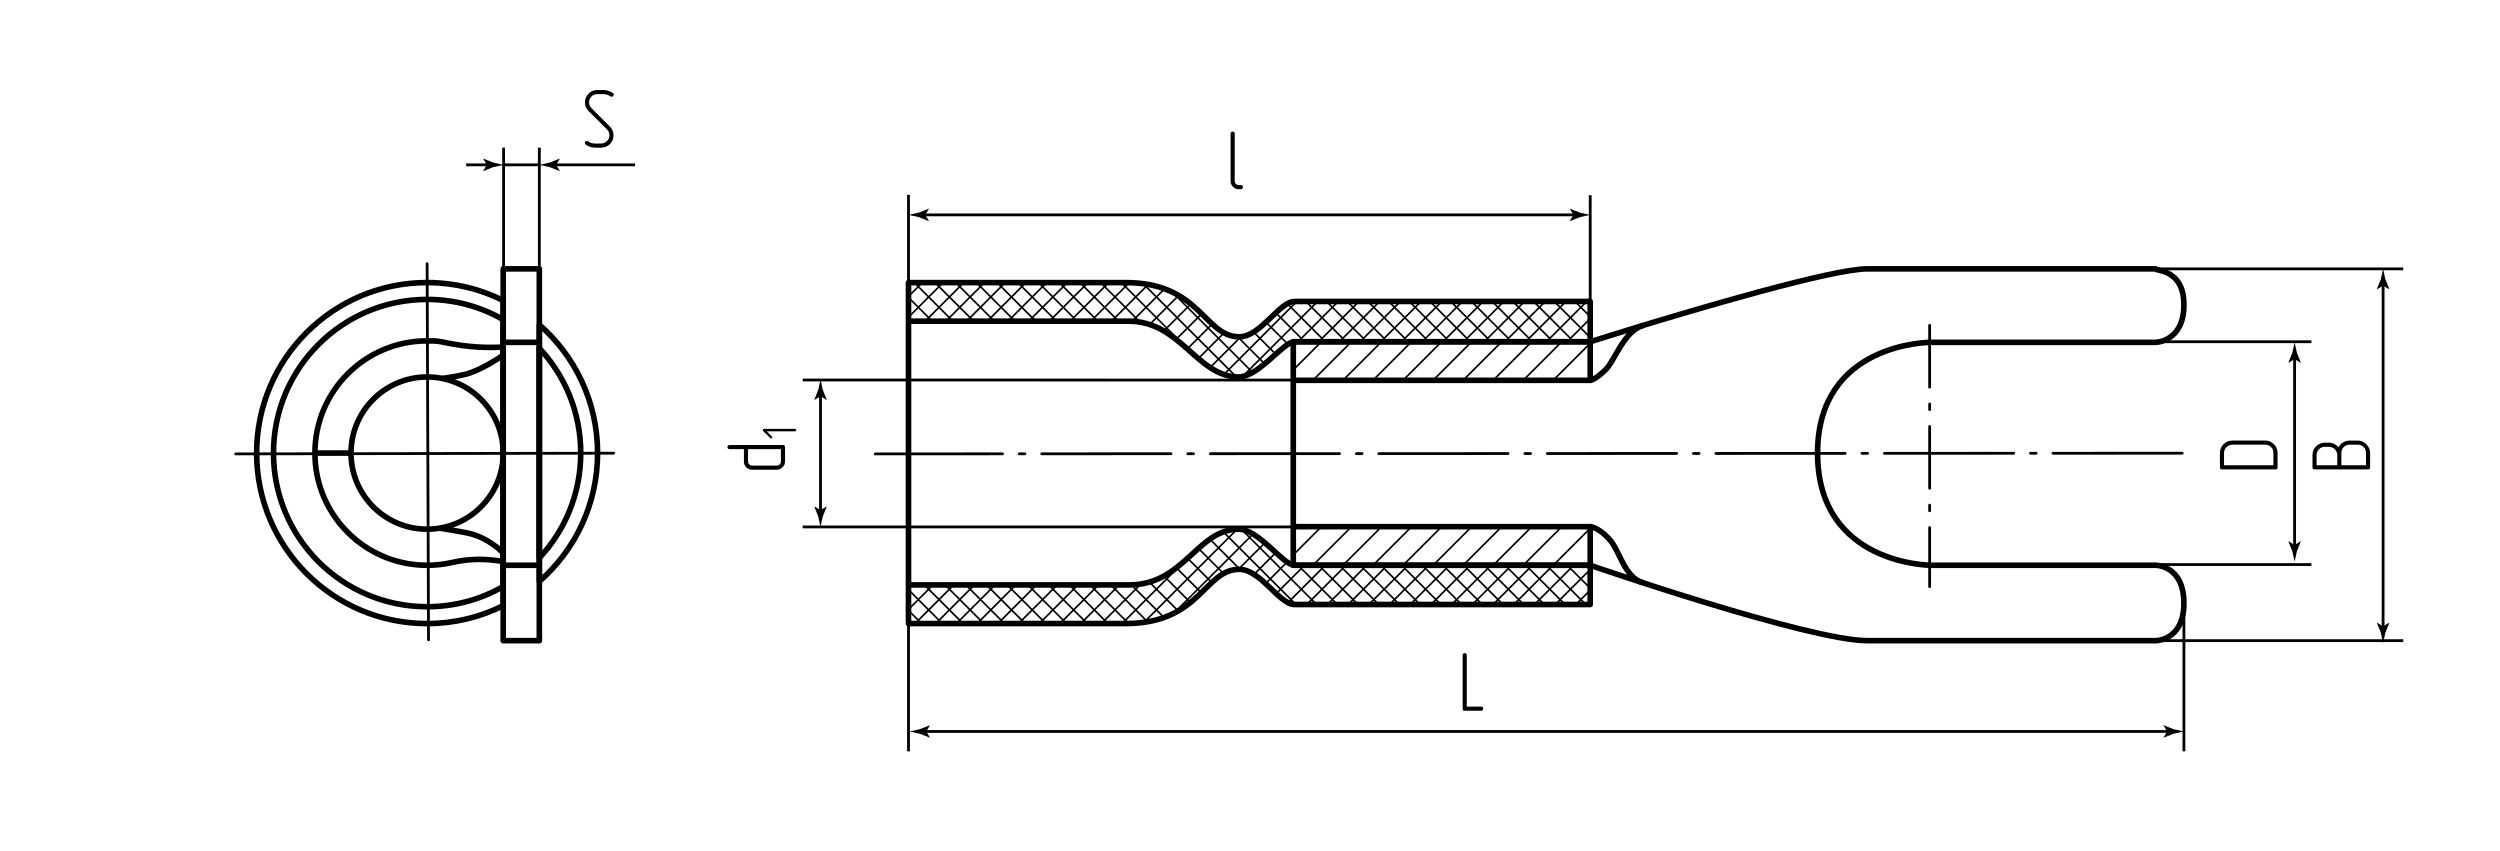 <?xml version="1.0" encoding="UTF-8"?> <!-- Generator: Adobe Illustrator 24.1.1, SVG Export Plug-In . SVG Version: 6.00 Build 0) --> <svg xmlns="http://www.w3.org/2000/svg" xmlns:xlink="http://www.w3.org/1999/xlink" version="1.1" id="nvi" x="0px" y="0px" viewBox="0 0 445 151.532" style="enable-background:new 0 0 445 151.532;" xml:space="preserve"> <style type="text/css"> .st0{fill:none;stroke:#000000;stroke-width:0.3;stroke-linecap:round;stroke-miterlimit:10;} .st1{fill:none;stroke:#000000;stroke-width:0.5;stroke-linecap:round;stroke-linejoin:round;stroke-dasharray:23,3,1,3;} .st2{fill:none;stroke:#000000;stroke-width:0.5;stroke-linecap:round;stroke-linejoin:round;} .st3{fill:none;stroke:#000000;stroke-width:0.5;stroke-linecap:round;stroke-linejoin:round;stroke-dasharray:11,3,1,3;} .st4{fill:none;stroke:#000000;stroke-width:0.5;} .st5{fill:none;stroke:#000000;stroke-linejoin:round;stroke-miterlimit:10;} .st6{fill:none;stroke:#000000;stroke-miterlimit:10;} </style> <g id="Sections"> <g id="Cu"> <path class="st0" d="M230.204,98.762l5.167-5.167 M233.681,100.633l7.038-7.038 M239.028,100.633l7.038-7.038 M244.376,100.633 l7.038-7.038 M249.724,100.633l7.038-7.038 M255.071,100.633l7.038-7.038 M260.419,100.633l7.038-7.038 M265.767,100.633 l7.038-7.038 M271.115,100.633l7.038-7.038 M276.462,100.633l6.438-6.438"></path> <path class="st0" d="M230.204,65.835l5.167-5.167 M233.681,67.705l7.038-7.038 M239.028,67.705l7.038-7.038 M244.376,67.705 l7.038-7.038 M249.724,67.705l7.038-7.038 M255.071,67.705l7.038-7.038 M260.419,67.705l7.038-7.038 M265.767,67.705l7.038-7.038 M271.115,67.705l7.038-7.038 M276.462,67.705l6.438-6.438"></path> </g> <g> <line class="st0" x1="283.047" y1="56.728" x2="279.422" y2="60.353"></line> <line class="st0" x1="280.306" y1="53.625" x2="282.945" y2="56.265"></line> <line class="st0" x1="283.038" y1="53.053" x2="275.737" y2="60.353"></line> <line class="st0" x1="276.621" y1="53.625" x2="283.181" y2="60.186"></line> <line class="st0" x1="278.622" y1="53.784" x2="272.052" y2="60.353"></line> <line class="st0" x1="272.936" y1="53.625" x2="279.496" y2="60.186"></line> <line class="st0" x1="274.937" y1="53.784" x2="268.367" y2="60.353"></line> <line class="st0" x1="269.251" y1="53.625" x2="275.811" y2="60.186"></line> <line class="st0" x1="271.252" y1="53.784" x2="264.682" y2="60.353"></line> <line class="st0" x1="265.566" y1="53.625" x2="272.126" y2="60.186"></line> <line class="st0" x1="267.567" y1="53.784" x2="260.997" y2="60.353"></line> <line class="st0" x1="261.881" y1="53.625" x2="268.441" y2="60.186"></line> <line class="st0" x1="263.882" y1="53.784" x2="257.312" y2="60.353"></line> <line class="st0" x1="258.196" y1="53.625" x2="264.756" y2="60.186"></line> <line class="st0" x1="260.196" y1="53.784" x2="253.627" y2="60.353"></line> <line class="st0" x1="254.51" y1="53.625" x2="261.071" y2="60.186"></line> <line class="st0" x1="256.511" y1="53.784" x2="249.942" y2="60.353"></line> <line class="st0" x1="250.825" y1="53.625" x2="257.386" y2="60.186"></line> <line class="st0" x1="252.826" y1="53.784" x2="246.257" y2="60.353"></line> <line class="st0" x1="247.14" y1="53.625" x2="253.701" y2="60.186"></line> <line class="st0" x1="249.141" y1="53.784" x2="242.572" y2="60.353"></line> <line class="st0" x1="243.455" y1="53.625" x2="250.016" y2="60.186"></line> <line class="st0" x1="245.456" y1="53.784" x2="238.887" y2="60.353"></line> <line class="st0" x1="239.77" y1="53.625" x2="246.331" y2="60.186"></line> <line class="st0" x1="241.771" y1="53.784" x2="235.202" y2="60.353"></line> <line class="st0" x1="236.085" y1="53.625" x2="242.646" y2="60.186"></line> <line class="st0" x1="238.086" y1="53.784" x2="231.517" y2="60.353"></line> <line class="st0" x1="232.4" y1="53.625" x2="238.961" y2="60.186"></line> <line class="st0" x1="234.401" y1="53.784" x2="221.491" y2="66.694"></line> <line class="st0" x1="228.924" y1="53.834" x2="235.276" y2="60.186"></line> <line class="st0" x1="230.716" y1="53.784" x2="217.766" y2="66.733"></line> <line class="st0" x1="227.048" y1="55.643" x2="231.591" y2="60.186"></line> <line class="st0" x1="220.921" y1="59.894" x2="215.341" y2="65.474"></line> <line class="st0" x1="225.361" y1="57.374" x2="229.224" y2="61.238"></line> <line class="st0" x1="217.991" y1="59.139" x2="213.378" y2="63.751"></line> <line class="st0" x1="223.074" y1="59.039" x2="226.868" y2="62.834"></line> <line class="st0" x1="215.779" y1="57.665" x2="211.358" y2="62.087"></line> <line class="st0" x1="220.151" y1="59.801" x2="224.985" y2="64.635"></line> <line class="st0" x1="213.905" y1="55.855" x2="209.406" y2="60.353"></line> <line class="st0" x1="208.81" y1="52.146" x2="222.598" y2="65.933"></line> <line class="st0" x1="211.969" y1="54.106" x2="207.037" y2="59.038"></line> <line class="st0" x1="203.665" y1="50.685" x2="220.078" y2="67.098"></line> <line class="st0" x1="209.845" y1="52.545" x2="204.737" y2="57.652"></line> <line class="st0" x1="199.663" y1="50.368" x2="209.48" y2="60.186"></line> <line class="st0" x1="207.293" y1="51.411" x2="201.456" y2="57.249"></line> <line class="st0" x1="195.978" y1="50.368" x2="202.876" y2="57.266"></line> <line class="st0" x1="204.385" y1="50.635" x2="197.871" y2="57.148"></line> <line class="st0" x1="192.293" y1="50.368" x2="199.142" y2="57.218"></line> <line class="st0" x1="200.959" y1="50.375" x2="194.277" y2="57.057"></line> <line class="st0" x1="188.608" y1="50.368" x2="195.457" y2="57.217"></line> <line class="st0" x1="197.417" y1="50.232" x2="190.472" y2="57.177"></line> <line class="st0" x1="184.854" y1="50.299" x2="191.728" y2="57.174"></line> <line class="st0" x1="193.841" y1="50.124" x2="186.791" y2="57.174"></line> <line class="st0" x1="181.24" y1="50.37" x2="188.014" y2="57.144"></line> <line class="st0" x1="189.919" y1="50.361" x2="183.106" y2="57.174"></line> <line class="st0" x1="177.482" y1="50.298" x2="184.185" y2="57.001"></line> <line class="st0" x1="186.294" y1="50.301" x2="179.421" y2="57.174"></line> <line class="st0" x1="173.749" y1="50.25" x2="180.643" y2="57.143"></line> <line class="st0" x1="182.603" y1="50.306" x2="175.614" y2="57.295"></line> <line class="st0" x1="170.039" y1="50.225" x2="176.933" y2="57.119"></line> <line class="st0" x1="178.859" y1="50.365" x2="171.976" y2="57.248"></line> <line class="st0" x1="166.521" y1="50.392" x2="173.128" y2="56.999"></line> <line class="st0" x1="175.424" y1="50.116" x2="168.291" y2="57.249"></line> <line class="st0" x1="162.836" y1="50.392" x2="169.467" y2="57.022"></line> <line class="st0" x1="171.554" y1="50.301" x2="164.797" y2="57.057"></line> <line class="st0" x1="161.83" y1="53.071" x2="165.875" y2="57.116"></line> <line class="st0" x1="167.868" y1="50.301" x2="161.965" y2="56.204"></line> <line class="st0" x1="163.853" y1="50.622" x2="161.713" y2="52.761"></line> </g> <g> <line class="st0" x1="283.047" y1="104.699" x2="279.422" y2="101.074"></line> <line class="st0" x1="280.5" y1="107.608" x2="282.945" y2="105.163"></line> <line class="st0" x1="282.264" y1="107.601" x2="275.737" y2="101.074"></line> <line class="st0" x1="276.815" y1="107.608" x2="283.181" y2="101.242"></line> <line class="st0" x1="278.622" y1="107.644" x2="272.052" y2="101.074"></line> <line class="st0" x1="273.13" y1="107.608" x2="279.496" y2="101.242"></line> <line class="st0" x1="274.937" y1="107.644" x2="268.367" y2="101.074"></line> <line class="st0" x1="269.445" y1="107.608" x2="275.811" y2="101.242"></line> <line class="st0" x1="271.252" y1="107.644" x2="264.682" y2="101.074"></line> <line class="st0" x1="265.76" y1="107.608" x2="272.126" y2="101.242"></line> <line class="st0" x1="267.567" y1="107.644" x2="260.997" y2="101.074"></line> <line class="st0" x1="262.074" y1="107.608" x2="268.441" y2="101.242"></line> <line class="st0" x1="263.882" y1="107.644" x2="257.312" y2="101.074"></line> <line class="st0" x1="258.389" y1="107.608" x2="264.756" y2="101.242"></line> <line class="st0" x1="260.196" y1="107.644" x2="253.627" y2="101.074"></line> <line class="st0" x1="254.704" y1="107.608" x2="261.071" y2="101.242"></line> <line class="st0" x1="256.511" y1="107.644" x2="249.942" y2="101.074"></line> <line class="st0" x1="251.019" y1="107.608" x2="257.386" y2="101.242"></line> <line class="st0" x1="252.826" y1="107.644" x2="246.257" y2="101.074"></line> <line class="st0" x1="247.334" y1="107.608" x2="253.701" y2="101.242"></line> <line class="st0" x1="249.141" y1="107.644" x2="242.572" y2="101.074"></line> <line class="st0" x1="243.649" y1="107.608" x2="250.016" y2="101.242"></line> <line class="st0" x1="245.456" y1="107.644" x2="238.887" y2="101.074"></line> <line class="st0" x1="239.964" y1="107.608" x2="246.331" y2="101.242"></line> <line class="st0" x1="241.771" y1="107.644" x2="235.202" y2="101.074"></line> <line class="st0" x1="236.279" y1="107.608" x2="242.646" y2="101.242"></line> <line class="st0" x1="238.086" y1="107.644" x2="231.517" y2="101.074"></line> <line class="st0" x1="232.694" y1="107.508" x2="238.961" y2="101.242"></line> <line class="st0" x1="234.401" y1="107.644" x2="221.491" y2="94.733"></line> <line class="st0" x1="229.249" y1="107.268" x2="235.276" y2="101.242"></line> <line class="st0" x1="230.716" y1="107.644" x2="217.766" y2="94.694"></line> <line class="st0" x1="227.048" y1="105.785" x2="231.591" y2="101.242"></line> <line class="st0" x1="220.921" y1="101.534" x2="215.341" y2="95.953"></line> <line class="st0" x1="225.128" y1="104.019" x2="228.943" y2="100.204"></line> <line class="st0" x1="217.991" y1="102.288" x2="213.378" y2="97.676"></line> <line class="st0" x1="223.074" y1="102.388" x2="226.868" y2="98.594"></line> <line class="st0" x1="215.779" y1="103.762" x2="211.358" y2="99.341"></line> <line class="st0" x1="220.151" y1="101.626" x2="224.985" y2="96.793"></line> <line class="st0" x1="213.905" y1="105.572" x2="209.406" y2="101.074"></line> <line class="st0" x1="208.81" y1="109.282" x2="222.598" y2="95.494"></line> <line class="st0" x1="211.969" y1="107.321" x2="207.037" y2="102.39"></line> <line class="st0" x1="203.665" y1="110.742" x2="220.078" y2="94.329"></line> <line class="st0" x1="209.845" y1="108.883" x2="204.737" y2="103.775"></line> <line class="st0" x1="199.663" y1="111.059" x2="209.48" y2="101.242"></line> <line class="st0" x1="207.293" y1="110.016" x2="201.456" y2="104.178"></line> <line class="st0" x1="195.978" y1="111.059" x2="202.876" y2="104.161"></line> <line class="st0" x1="204.385" y1="110.793" x2="197.871" y2="104.279"></line> <line class="st0" x1="192.293" y1="111.059" x2="199.142" y2="104.209"></line> <line class="st0" x1="200.959" y1="111.052" x2="194.277" y2="104.37"></line> <line class="st0" x1="188.608" y1="111.059" x2="195.457" y2="104.21"></line> <line class="st0" x1="197.417" y1="111.195" x2="190.472" y2="104.25"></line> <line class="st0" x1="184.854" y1="111.128" x2="191.728" y2="104.254"></line> <line class="st0" x1="193.841" y1="111.304" x2="186.791" y2="104.254"></line> <line class="st0" x1="181.24" y1="111.057" x2="188.014" y2="104.283"></line> <line class="st0" x1="189.919" y1="111.067" x2="183.106" y2="104.254"></line> <line class="st0" x1="177.482" y1="111.129" x2="184.185" y2="104.427"></line> <line class="st0" x1="186.294" y1="111.127" x2="179.421" y2="104.254"></line> <line class="st0" x1="173.749" y1="111.178" x2="180.643" y2="104.284"></line> <line class="st0" x1="182.603" y1="111.121" x2="175.614" y2="104.132"></line> <line class="st0" x1="170.039" y1="111.202" x2="176.933" y2="104.309"></line> <line class="st0" x1="178.859" y1="111.062" x2="171.976" y2="104.179"></line> <line class="st0" x1="166.521" y1="111.035" x2="173.128" y2="104.428"></line> <line class="st0" x1="175.424" y1="111.312" x2="168.291" y2="104.179"></line> <line class="st0" x1="162.836" y1="111.036" x2="169.467" y2="104.405"></line> <line class="st0" x1="171.554" y1="111.127" x2="164.797" y2="104.37"></line> <line class="st0" x1="161.83" y1="108.357" x2="165.875" y2="104.312"></line> <line class="st0" x1="167.868" y1="111.127" x2="161.945" y2="105.203"></line> <line class="st0" x1="163.853" y1="110.805" x2="161.711" y2="108.663"></line> </g> </g> <g id="Middles"> <line id="Middles_6_" class="st1" x1="388.432" y1="80.668" x2="155.802" y2="80.792"></line> <line id="Middles_5_" class="st2" x1="109.232" y1="80.668" x2="41.955" y2="80.792"></line> <line id="Middles_2_" class="st2" x1="76.027" y1="46.935" x2="76.277" y2="113.887"></line> <line class="st3" x1="343.477" y1="57.914" x2="343.477" y2="104.425"></line> </g> <g id="Texts"> <g> <path d="M260.712,126.516c-0.24,0-0.36-0.12-0.36-0.36v-9.524c0-0.11,0.035-0.2,0.105-0.271c0.07-0.069,0.155-0.104,0.255-0.104 c0.1,0,0.188,0.032,0.262,0.098c0.075,0.064,0.113,0.157,0.113,0.277v9.149h2.565c0.24,0,0.36,0.126,0.36,0.375 c0,0.091-0.033,0.173-0.098,0.248s-0.152,0.112-0.262,0.112H260.712z"></path> </g> <g> <path d="M220.501,33.683c-0.2,0-0.388-0.037-0.563-0.112s-0.33-0.181-0.465-0.315c-0.135-0.135-0.24-0.29-0.315-0.465 c-0.075-0.175-0.113-0.367-0.113-0.577v-8.415c0-0.11,0.035-0.2,0.105-0.271c0.07-0.069,0.155-0.104,0.255-0.104 c0.1,0,0.188,0.032,0.262,0.098c0.075,0.064,0.113,0.157,0.113,0.277v8.415c0,0.21,0.07,0.385,0.21,0.524 c0.14,0.141,0.31,0.21,0.51,0.21h0.375c0.25,0,0.375,0.126,0.375,0.375c0,0.091-0.033,0.173-0.098,0.248s-0.157,0.112-0.277,0.112 H220.501z"></path> </g> <g> <path d="M109.251,16.844c0,0.09-0.038,0.175-0.112,0.255c-0.075,0.08-0.163,0.12-0.263,0.12c-0.07,0-0.14-0.021-0.21-0.061 c-0.38-0.27-0.8-0.405-1.26-0.405h-1.08c-0.43,0-0.783,0.146-1.058,0.436s-0.413,0.635-0.413,1.035 c0,0.399,0.145,0.745,0.435,1.035l3.27,3.27c0.43,0.43,0.645,0.95,0.645,1.56c0,0.58-0.2,1.086-0.6,1.516 c-0.42,0.45-0.955,0.675-1.605,0.675h-1.065c-0.61,0-1.165-0.175-1.665-0.525c-0.11-0.069-0.165-0.165-0.165-0.284 c0-0.101,0.035-0.188,0.105-0.263s0.155-0.112,0.255-0.112c0.07,0,0.14,0.02,0.21,0.06c0.38,0.26,0.8,0.39,1.26,0.39h1.065 c0.21,0,0.405-0.039,0.585-0.12c0.18-0.079,0.335-0.188,0.465-0.322c0.13-0.135,0.232-0.29,0.307-0.465 c0.075-0.175,0.113-0.362,0.113-0.563c0-0.189-0.033-0.375-0.098-0.555c-0.065-0.181-0.172-0.34-0.322-0.48l-3.285-3.27 c-0.43-0.43-0.645-0.945-0.645-1.545c0-0.601,0.2-1.105,0.6-1.516c0.42-0.46,0.955-0.689,1.605-0.689h1.08 c0.58,0,1.135,0.175,1.665,0.524C109.191,16.604,109.251,16.703,109.251,16.844z"></path> </g> <g> <path d="M421.52,83.552h-9.524c-0.25,0-0.375-0.12-0.375-0.36v-2.205c0-0.61,0.215-1.125,0.645-1.545 c0.431-0.43,0.95-0.645,1.561-0.645h0.734c0.33,0,0.643,0.073,0.938,0.218s0.553,0.343,0.772,0.592 c0.181-0.36,0.445-0.647,0.795-0.862c0.351-0.215,0.735-0.323,1.155-0.323h1.47c0.601,0,1.115,0.23,1.546,0.69 c0.43,0.44,0.645,0.945,0.645,1.515v2.565C421.88,83.432,421.76,83.552,421.52,83.552z M416.03,80.987 c0-0.2-0.04-0.388-0.12-0.563s-0.188-0.33-0.323-0.465c-0.135-0.135-0.289-0.24-0.465-0.315c-0.175-0.075-0.362-0.112-0.563-0.112 h-0.734c-0.21,0-0.402,0.038-0.578,0.112c-0.175,0.075-0.33,0.18-0.465,0.315c-0.135,0.135-0.24,0.291-0.314,0.465 c-0.075,0.175-0.113,0.362-0.113,0.563v1.83h3.676V80.987z M421.145,80.626c0-0.42-0.137-0.77-0.412-1.05 c-0.275-0.28-0.622-0.42-1.043-0.42h-1.47c-0.42,0-0.768,0.14-1.042,0.42c-0.275,0.28-0.413,0.63-0.413,1.05v2.19h4.38V80.626z"></path> </g> <g> <path d="M404.758,79.066c0.43,0.43,0.645,0.95,0.645,1.56v2.565c0,0.24-0.12,0.36-0.36,0.36h-9.524c-0.25,0-0.375-0.12-0.375-0.36 v-2.565c0-0.61,0.215-1.13,0.645-1.56c0.42-0.43,0.94-0.645,1.561-0.645h5.864C403.813,78.421,404.327,78.637,404.758,79.066z M397.348,79.157c-0.2,0-0.388,0.038-0.563,0.112c-0.175,0.075-0.33,0.18-0.465,0.315c-0.136,0.135-0.243,0.291-0.323,0.465 s-0.12,0.367-0.12,0.577v2.19h8.79v-2.19c0-0.42-0.137-0.77-0.412-1.05c-0.275-0.28-0.622-0.42-1.043-0.42H397.348z"></path> </g> <g> <path d="M129.852,79.95c-0.11,0-0.2-0.035-0.27-0.105s-0.105-0.155-0.105-0.255s0.032-0.188,0.097-0.263 c0.065-0.075,0.158-0.112,0.278-0.112h9.525c0.24,0,0.36,0.125,0.36,0.375v2.55c0,0.21-0.04,0.402-0.12,0.577 c-0.08,0.176-0.188,0.33-0.322,0.466c-0.135,0.135-0.29,0.239-0.465,0.314c-0.175,0.075-0.362,0.112-0.563,0.112h-4.395 c-0.42,0-0.767-0.14-1.042-0.42c-0.275-0.279-0.412-0.63-0.412-1.05V79.95H129.852z M133.152,82.14c0,0.21,0.07,0.385,0.21,0.525 c0.14,0.14,0.31,0.21,0.51,0.21h4.395c0.21,0,0.385-0.07,0.525-0.21c0.14-0.141,0.21-0.315,0.21-0.525V79.95h-5.85V82.14z"></path> <path d="M141.68,76.407c0.035,0.041,0.052,0.09,0.052,0.148s-0.019,0.109-0.057,0.153c-0.038,0.043-0.089,0.065-0.153,0.065 h-5.046l0.918,0.909c0.046,0.047,0.07,0.097,0.07,0.148c0,0.059-0.022,0.109-0.065,0.153c-0.044,0.044-0.095,0.065-0.153,0.065 c-0.052,0-0.102-0.023-0.148-0.069l-1.277-1.277c-0.041-0.035-0.061-0.081-0.061-0.14s0.019-0.109,0.057-0.153 c0.038-0.044,0.089-0.065,0.153-0.065h5.553C141.592,76.346,141.645,76.366,141.68,76.407z"></path> </g> </g> <g id="Pointers"> <g id="Pointers_17_"> <g> <line class="st4" x1="280.612" y1="38.247" x2="164.154" y2="38.247"></line> <g> <path d="M280.074,38.247l-0.657,1.081l0.037,0.024l1.762-0.7c0.614-0.135,1.228-0.27,1.842-0.405 c-0.614-0.135-1.228-0.27-1.842-0.405l-1.762-0.7l-0.037,0.018L280.074,38.247z"></path> </g> <g> <path d="M164.693,38.247l0.657,1.081l-0.037,0.024l-1.762-0.7c-0.614-0.135-1.228-0.27-1.842-0.405 c0.614-0.135,1.228-0.27,1.842-0.405l1.762-0.7l0.037,0.018L164.693,38.247z"></path> </g> </g> </g> <g id="Pointers_13_"> <g> <line class="st4" x1="386.29" y1="130.201" x2="164.332" y2="130.201"></line> <g> <path d="M385.752,130.201l-0.657,1.081l0.037,0.024l1.763-0.7c0.614-0.135,1.228-0.27,1.842-0.405 c-0.614-0.135-1.228-0.27-1.842-0.405l-1.763-0.7l-0.037,0.018L385.752,130.201z"></path> </g> <g> <path d="M164.871,130.201l0.657,1.081l-0.037,0.024l-1.762-0.7c-0.614-0.135-1.228-0.27-1.842-0.405 c0.614-0.135,1.228-0.27,1.842-0.405l1.762-0.7l0.037,0.018L164.871,130.201z"></path> </g> </g> </g> <g id="Pointers_11_"> <g> <line class="st4" x1="146.052" y1="91.346" x2="146.052" y2="69.998"></line> <g> <path d="M146.052,90.808l-1.081-0.657l-0.024,0.037l0.7,1.762c0.135,0.614,0.27,1.228,0.405,1.842 c0.135-0.614,0.27-1.228,0.405-1.842l0.7-1.762l-0.018-0.037L146.052,90.808z"></path> </g> <g> <path d="M146.052,70.537l-1.081,0.657l-0.024-0.037l0.7-1.762c0.135-0.614,0.27-1.228,0.405-1.842 c0.135,0.614,0.27,1.228,0.405,1.842l0.7,1.762l-0.018,0.037L146.052,70.537z"></path> </g> </g> </g> <g id="Pointers_9_"> <g> <line class="st4" x1="424.191" y1="112.03" x2="424.191" y2="50.302"></line> <g> <path d="M424.191,111.491l-1.081-0.657l-0.024,0.037l0.7,1.762c0.135,0.614,0.27,1.228,0.405,1.842 c0.135-0.614,0.27-1.228,0.405-1.842l0.7-1.762l-0.018-0.037L424.191,111.491z"></path> </g> <g> <path d="M424.191,50.841l-1.081,0.657l-0.024-0.037l0.7-1.763c0.135-0.614,0.27-1.228,0.405-1.842 c0.135,0.614,0.27,1.228,0.405,1.842l0.7,1.763l-0.018,0.037L424.191,50.841z"></path> </g> </g> </g> <g id="Pointers_2_"> <g> <line class="st4" x1="408.439" y1="97.536" x2="408.439" y2="63.382"></line> <g> <path d="M408.439,96.998l-1.081-0.657l-0.024,0.037l0.7,1.762c0.135,0.614,0.27,1.228,0.405,1.842 c0.135-0.614,0.27-1.228,0.405-1.842l0.7-1.762l-0.018-0.037L408.439,96.998z"></path> </g> <g> <path d="M408.439,63.921l-1.081,0.657l-0.024-0.037l0.7-1.763c0.135-0.614,0.27-1.228,0.405-1.842 c0.135,0.614,0.27,1.228,0.405,1.842l0.7,1.763l-0.018,0.037L408.439,63.921z"></path> </g> </g> </g> <g id="Pointers_21_"> <g> <line class="st4" x1="87.195" y1="29.342" x2="82.971" y2="29.342"></line> <g> <path d="M86.656,29.342l-0.657,1.081l0.037,0.024l1.762-0.7c0.614-0.135,1.228-0.27,1.842-0.405 c-0.614-0.135-1.228-0.27-1.842-0.405l-1.762-0.7l-0.037,0.018L86.656,29.342z"></path> </g> </g> </g> <g id="Pointers_19_"> <g> <line class="st4" x1="98.447" y1="29.342" x2="113.035" y2="29.342"></line> <g> <path d="M98.985,29.342l0.657-1.081l-0.037-0.024l-1.762,0.7c-0.614,0.135-1.228,0.27-1.842,0.405 c0.614,0.135,1.228,0.27,1.842,0.405l1.762,0.7l0.037-0.018L98.985,29.342z"></path> </g> </g> </g> </g> <g id="Сallout"> <line id="Сallout_12_" class="st4" x1="161.713" y1="108.357" x2="161.713" y2="133.737"></line> <line id="Сallout_6_" class="st4" x1="161.713" y1="34.683" x2="161.713" y2="58.188"></line> <line id="Сallout_11_" class="st4" x1="283.058" y1="34.747" x2="283.058" y2="54.825"></line> <line id="Сallout_5_" class="st4" x1="388.736" y1="108.357" x2="388.736" y2="133.737"></line> <line id="Сallout_4_" class="st4" x1="231.196" y1="67.653" x2="142.886" y2="67.637"></line> <line id="Сallout_3_" class="st4" x1="230.188" y1="93.792" x2="142.886" y2="93.792"></line> <line id="Сallout_9_" class="st4" x1="427.775" y1="47.857" x2="382.03" y2="47.857"></line> <line id="Сallout_8_" class="st4" x1="427.775" y1="114.036" x2="382.03" y2="114.036"></line> <line id="Сallout_2_" class="st4" x1="411.435" y1="100.491" x2="382.03" y2="100.491"></line> <line id="Сallout_7_" class="st4" x1="411.435" y1="60.83" x2="382.03" y2="60.83"></line> <line id="Сallout_24_" class="st4" x1="89.64" y1="26.279" x2="89.64" y2="57.259"></line> <line id="Сallout_23_" class="st4" x1="96.001" y1="26.279" x2="96.001" y2="57.259"></line> <line class="st4" x1="89.64" y1="29.342" x2="96.001" y2="29.342"></line> </g> <g id="BaseContour"> <path class="st5" d="M230.204,60.83h52.855c0,0,2.7-0.857,6.855-2.131c12.012-3.681,36.189-10.843,42.49-10.843 c10.704,0,36.892,0,51.332,0c0,0.435,5,0,5,6.412c0,6.562-5,6.668-5,6.668h-40c0,0-20.208-0.106-20.208,19.732 c0,19.949,20.208,19.949,20.208,19.949h40c0,0,5,0,5,6.758c0,6.662-5,6.662-5,6.662h-51.332c-10.418,0-49.346-13.419-49.346-13.419 h-52.854L230.204,60.83z M283.058,60.83h-52.855v6.873h52.855V60.83z M283.058,93.744h-52.855v6.873h52.855V93.744z"></path> <path class="st5" d="M283.058,60.83c0,0-50.668,0-52.647,0c-1.979,0-6.34,6.268-9.936,6.268c-7.404,0-10.34-9.924-19.532-9.924 c-1.957,0-39.23,0-39.23,0v-6.873c0,0,36.4,0,38.655,0c13.34,0,13.967,9.649,20.233,9.649c3.787,0,7.124-6.285,9.809-6.285 s52.647,0,52.647,0V60.83z M283.056,100.617c0,0-50.668,0-52.647,0c-1.979,0-6.34-6.422-9.936-6.422 c-7.404,0-9.679,9.924-19.532,9.924c-1.957,0-39.23,0-39.23,0v6.873c0,0,36.4,0,38.655,0c13.34,0,13.967-9.649,20.233-9.649 c3.787,0,7.124,6.258,9.809,6.258s52.647,0,52.647,0V100.617z M161.713,50.301v60.692"></path> <path class="st5" d="M89.571,53.487v54.32c-4.07,2.04-8.67,3.19-13.54,3.19c-16.76,0-30.35-13.59-30.35-30.35 c0-16.76,13.59-30.35,30.35-30.35C80.901,50.297,85.501,51.447,89.571,53.487z"></path> <path class="st5" d="M106.371,80.647c0,9.11-4.01,17.28-10.37,22.84v-45.68C102.361,63.367,106.371,71.537,106.371,80.647z"></path> <path class="st5" d="M89.571,56.897v47.5c-3.99,2.3-8.61,3.6-13.54,3.6c-15.11,0-27.35-12.25-27.35-27.35 c0-15.1,12.24-27.35,27.35-27.35C80.961,53.297,85.581,54.597,89.571,56.897z"></path> <path class="st5" d="M103.371,80.647c0,7.22-2.8,13.79-7.37,18.67v-37.34C100.571,66.857,103.371,73.427,103.371,80.647z"></path> <line class="st5" x1="56.317" y1="80.647" x2="62.576" y2="80.647"></line> <circle class="st5" cx="76.027" cy="80.647" r="13.548"></circle> <path class="st5" d="M89.387,61.8c-2.506,0.064-5.569,0.177-10.893-0.973c-0.796-0.172-1.632-0.151-2.467-0.151 c-11.029,0-19.971,8.941-19.971,19.971s8.941,19.971,19.971,19.971c1.516,0,2.992-0.169,4.411-0.489 c3.37-0.76,6.061-0.653,8.903-0.222"></path> <rect x="89.571" y="47.857" class="st5" width="6.43" height="66.18"></rect> <path class="st5" d="M89.571,98.438c0,0-2.554-2.796-6.418-3.575c-1.79-0.361-4.893-0.854-4.893-0.854"></path> <path class="st5" d="M78.734,67.369c0,0,3.447-0.461,4.892-0.973c2.831-1.004,5.761-3.053,5.761-3.053"></path> <path class="st5" d="M283.058,67.703c0,0,0.855-0.02,2.813-1.977c1.582-1.582,3.171-6.794,6.617-7.812"></path> <path class="st5" d="M283.058,93.744c0,0,1.424,0.101,3.323,2.141c2.032,2.184,2.656,6.852,6.107,7.871"></path> <line class="st6" x1="96.001" y1="60.936" x2="89.64" y2="60.936"></line> <line class="st6" x1="96.001" y1="100.617" x2="89.64" y2="100.617"></line> </g> </svg> 